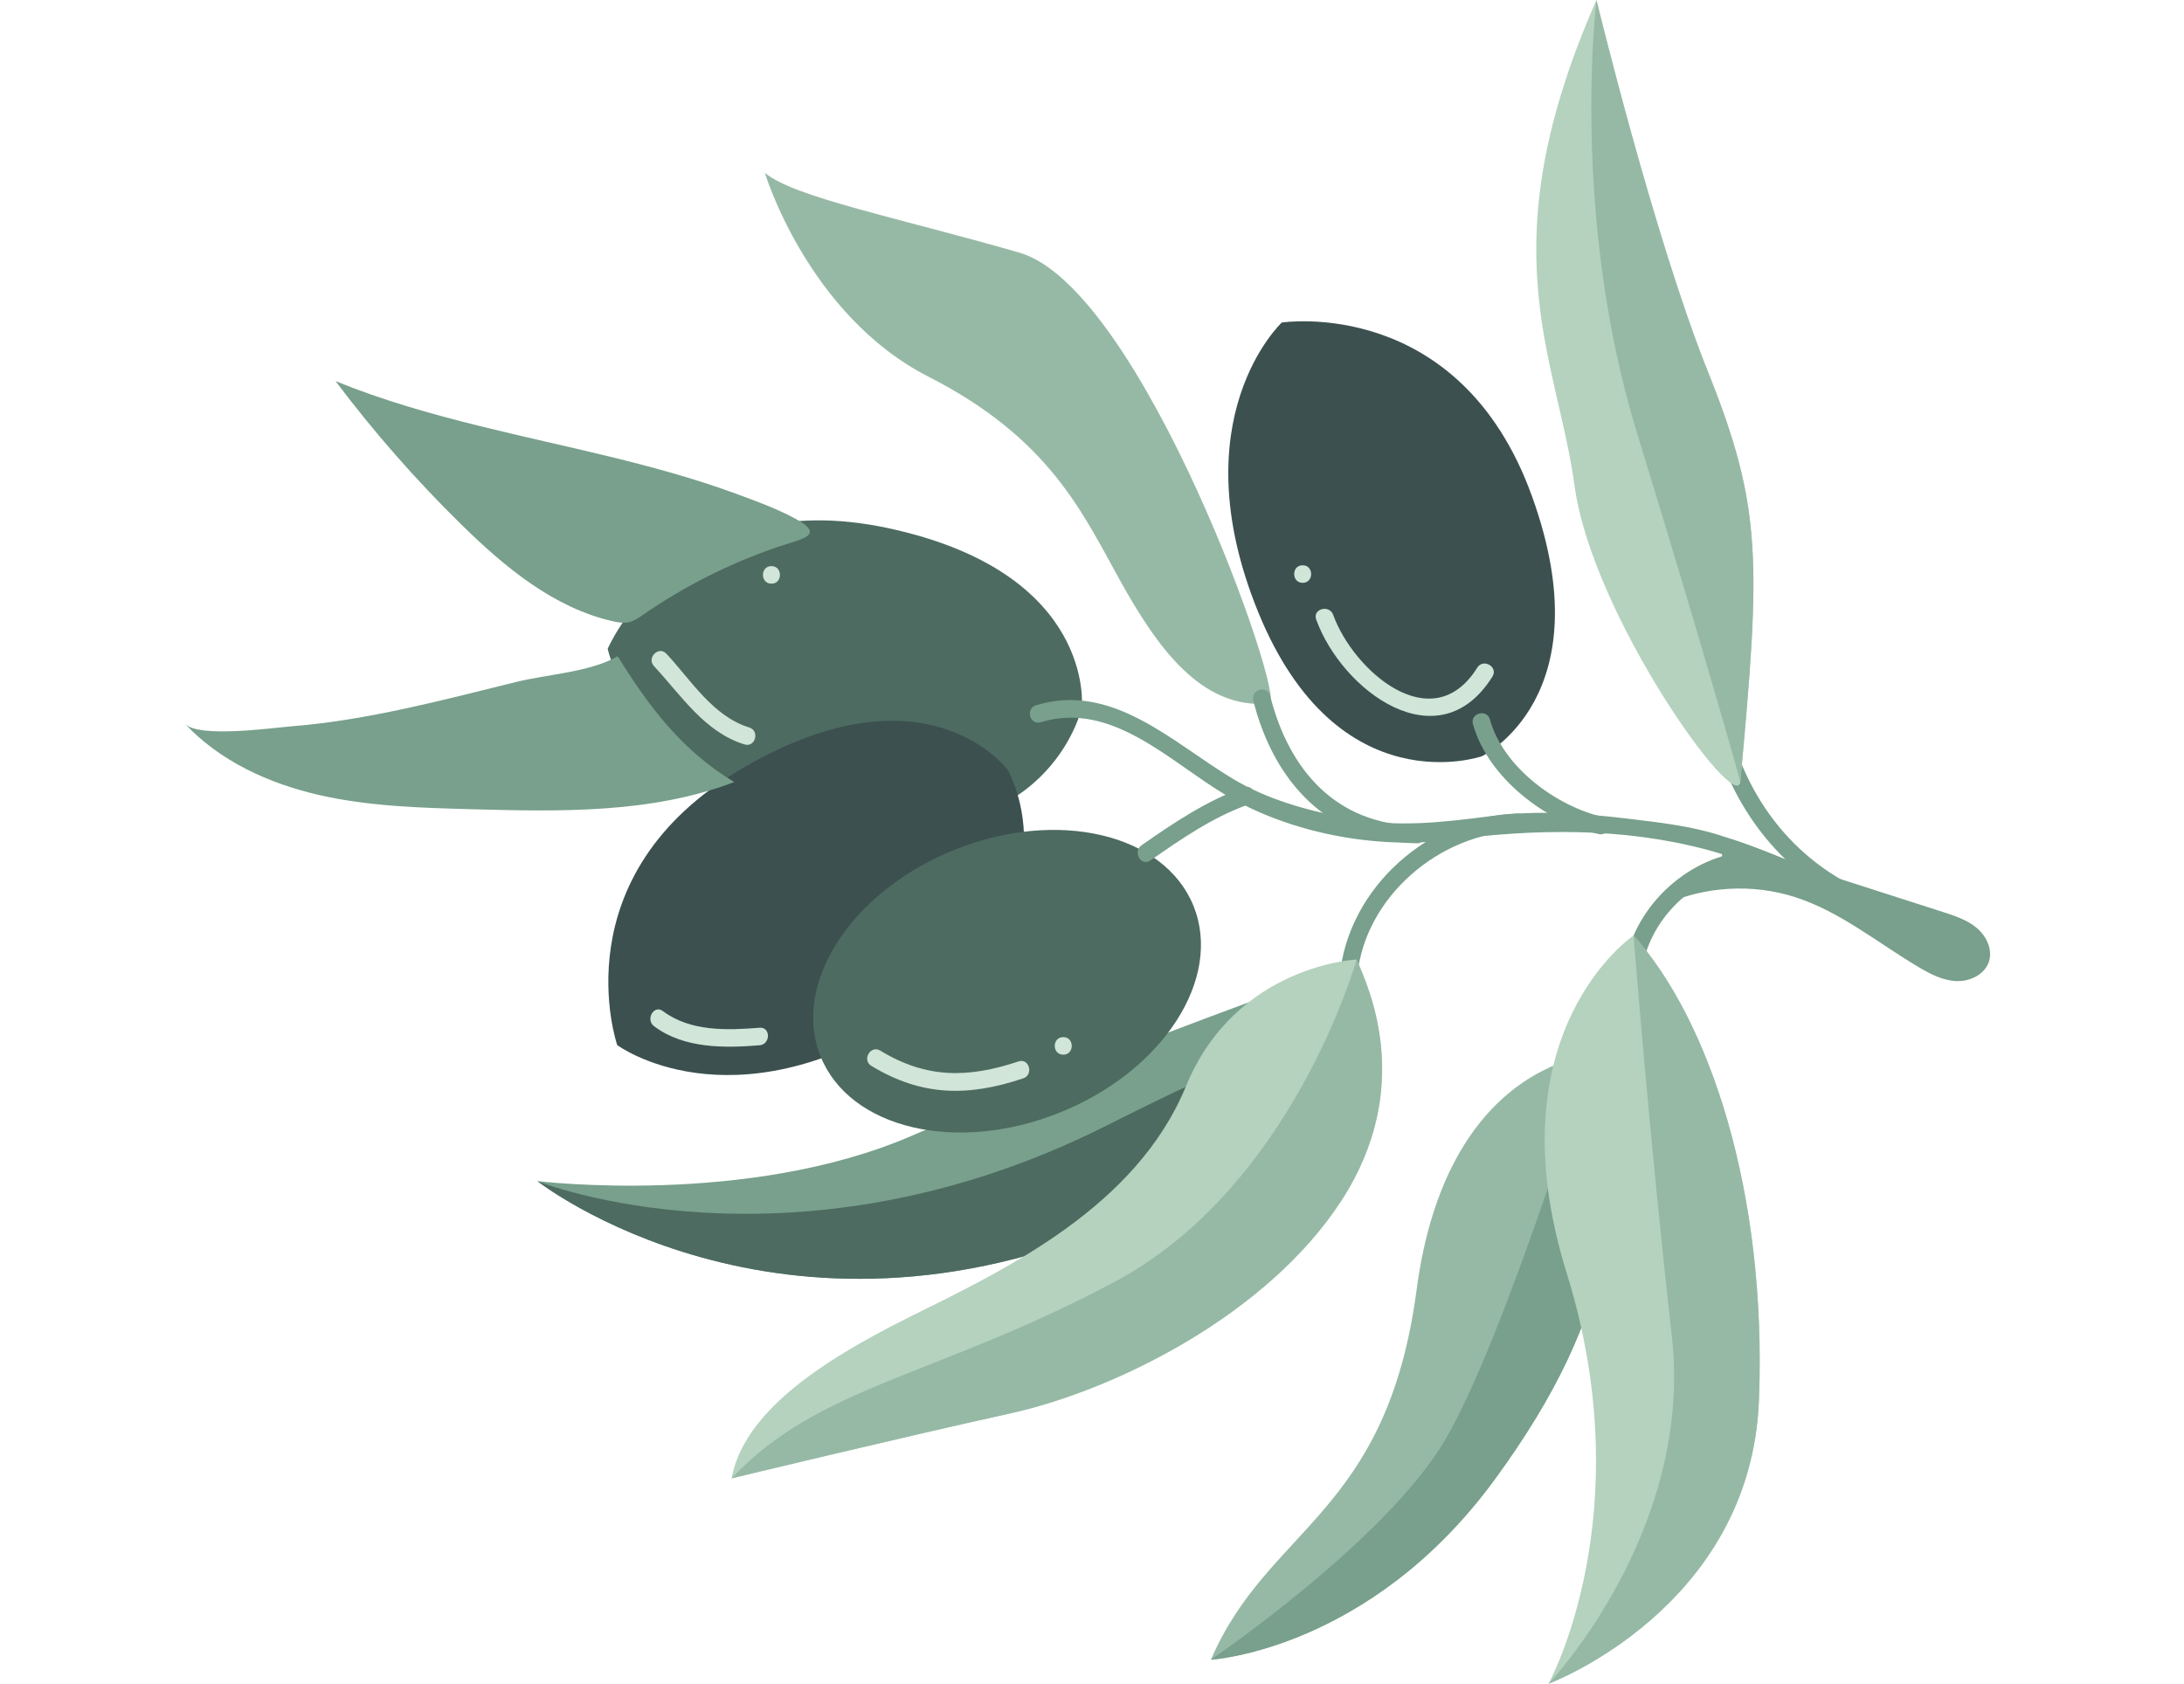 <?xml version="1.0" encoding="UTF-8"?>
<svg xmlns="http://www.w3.org/2000/svg" width="83" height="64" viewBox="0 0 83 64" fill="none">
  <g clip-path="url(#clip0_278_369)">
    <path d="M48.636 37.667C48.636 37.667 40.915 40.454 34.663 43.166C28.412 45.878 20.425 44.894 20.425 44.894C20.425 44.894 29.628 52.126 42.733 46.404C55.838 40.682 51.821 36.73 48.636 37.667Z" fill="#78A08C"></path>
    <path d="M42.733 46.406C50.78 42.893 52.37 40.045 51.663 38.589C49.756 39.195 46.765 40.409 42.077 42.772C30.13 48.794 20.425 44.898 20.425 44.898C20.425 44.898 29.628 52.128 42.733 46.406Z" fill="#4D6B61"></path>
    <path d="M48.712 12.26C48.712 12.26 55.461 11.217 58.22 18.859C60.979 26.501 56.319 28.745 56.319 28.745C56.319 28.745 50.841 30.661 47.823 23.283C44.806 15.906 48.712 12.26 48.712 12.26Z" fill="#3C5050"></path>
    <path d="M23.095 24.66C23.095 24.66 25.773 18.378 33.72 20.068C41.667 21.758 41.113 26.901 41.113 26.901C41.113 26.901 39.848 32.564 31.991 31.232C24.133 29.905 23.095 24.66 23.095 24.66Z" fill="#4D6B61"></path>
    <path d="M23.457 39.725C23.457 39.725 21.221 33.271 28.244 29.186C35.267 25.102 38.311 29.283 38.311 29.283C38.311 29.283 41.177 34.327 34.463 38.62C27.75 42.912 23.457 39.725 23.457 39.725Z" fill="#3C5050"></path>
    <path d="M50.02 23.548C50.999 26.256 54.673 28.992 56.719 25.715C56.947 25.349 56.37 25.013 56.142 25.377C54.433 28.117 51.435 25.5 50.665 23.369C50.52 22.969 49.873 23.142 50.02 23.548Z" fill="#D1E5D8"></path>
    <path d="M40.285 42.286C44.199 40.708 46.471 37.194 45.359 34.438C44.247 31.682 40.173 30.728 36.259 32.307C32.345 33.886 30.073 37.4 31.185 40.155C32.297 42.911 36.371 43.865 40.285 42.286Z" fill="#4D6B61"></path>
    <path d="M33.113 40.513C35.025 41.676 36.794 41.69 38.884 40.99C39.289 40.854 39.116 40.209 38.707 40.345C36.794 40.984 35.208 41.003 33.453 39.934C33.083 39.711 32.747 40.29 33.113 40.513Z" fill="#D1E5D8"></path>
    <path d="M40.408 40.089C40.838 40.089 40.838 39.421 40.408 39.421C39.978 39.419 39.976 40.089 40.408 40.089Z" fill="#D1E5D8"></path>
    <path d="M24.858 39.008C25.988 39.857 27.52 39.842 28.864 39.732C29.29 39.698 29.294 39.029 28.864 39.065C27.627 39.164 26.235 39.214 25.194 38.433C24.853 38.172 24.519 38.753 24.858 39.008Z" fill="#D1E5D8"></path>
    <path d="M24.855 25.322C25.89 26.431 26.773 27.827 28.295 28.296C28.706 28.423 28.883 27.778 28.472 27.651C27.093 27.227 26.262 25.852 25.326 24.849C25.034 24.534 24.562 25.007 24.855 25.322Z" fill="#D1E5D8"></path>
    <path d="M29.319 22.186C29.748 22.186 29.748 21.518 29.319 21.518C28.887 21.516 28.887 22.186 29.319 22.186Z" fill="#D1E5D8"></path>
    <path d="M49.506 22.154C49.936 22.154 49.936 21.486 49.506 21.486C49.076 21.484 49.076 22.154 49.506 22.154Z" fill="#D1E5D8"></path>
    <path d="M7.031 27.512C8.363 28.935 10.216 29.78 12.116 30.216C14.015 30.651 15.978 30.706 17.926 30.759C21.292 30.851 24.759 30.925 27.904 29.726C25.924 28.537 24.663 26.866 23.474 24.943C22.439 25.548 20.787 25.631 19.608 25.924C18.198 26.272 16.789 26.634 15.367 26.94C13.966 27.24 12.549 27.489 11.12 27.604C10.396 27.66 7.552 28.068 7.031 27.512Z" fill="#78A08C"></path>
    <path d="M12.751 14.486C14.209 16.424 15.814 18.254 17.547 19.951C19.191 21.564 21.051 23.108 23.297 23.616C23.484 23.657 23.68 23.693 23.868 23.657C24.085 23.616 24.274 23.483 24.455 23.357C26.018 22.278 27.734 21.413 29.532 20.798C30.441 20.487 31.433 20.364 30.201 19.702C29.496 19.323 28.717 19.04 27.966 18.765C24.809 17.607 21.492 17.003 18.239 16.196C16.378 15.736 14.527 15.212 12.751 14.486Z" fill="#78A08C"></path>
    <path d="M48.24 26.741C48.921 26.678 43.421 10.948 38.735 9.601C34.048 8.255 30.182 7.497 29.068 6.571C29.068 6.571 30.694 11.974 35.289 14.32C39.885 16.666 41.132 19.478 42.56 22.054C43.989 24.626 45.66 26.976 48.24 26.741Z" fill="#96B9A5"></path>
    <path d="M39.551 27.453C42.258 26.622 44.479 28.979 46.62 30.241C49.021 31.657 52.279 32.285 55.031 31.929C58.32 31.504 61.65 31.435 64.896 32.306C66.439 32.719 67.936 33.462 69.401 34.086C70.742 34.656 72.078 35.235 73.409 35.825C73.799 35.998 74.139 35.421 73.747 35.248C70.999 34.032 68.23 32.683 65.369 31.753C64.251 31.391 63.025 31.259 61.864 31.118C60.166 30.912 58.416 30.795 56.715 31.014C54.79 31.261 53.1 31.469 51.172 31.093C49.664 30.801 48.17 30.394 46.844 29.598C44.555 28.221 42.269 25.918 39.372 26.808C38.963 26.935 39.139 27.58 39.551 27.453Z" fill="#78A08C"></path>
    <path d="M57.678 30.923C54.322 31.014 51.229 33.729 50.914 37.107C50.874 37.535 51.542 37.533 51.581 37.107C51.861 34.099 54.708 31.674 57.677 31.593C58.108 31.579 58.11 30.91 57.678 30.923Z" fill="#78A08C"></path>
    <path d="M55.977 27.525C56.547 29.567 58.748 31.242 60.753 31.704C61.171 31.8 61.35 31.157 60.93 31.059C59.153 30.65 57.13 29.168 56.623 27.348C56.505 26.933 55.861 27.108 55.977 27.525Z" fill="#78A08C"></path>
    <path d="M62.493 36.406C63.023 34.456 64.922 32.958 66.955 33.002C67.385 33.011 67.385 32.342 66.955 32.334C64.628 32.285 62.456 33.997 61.848 36.228C61.735 36.643 62.38 36.821 62.493 36.406Z" fill="#78A08C"></path>
    <path d="M43.719 32.707C44.913 31.874 46.069 31.074 47.45 30.574C47.851 30.429 47.678 29.782 47.272 29.929C45.837 30.448 44.627 31.261 43.384 32.128C43.033 32.375 43.367 32.954 43.719 32.707Z" fill="#78A08C"></path>
    <path d="M47.627 26.623C48.41 29.733 50.496 32.01 53.845 32.053C54.275 32.059 54.275 31.389 53.845 31.385C50.781 31.346 48.98 29.266 48.27 26.446C48.167 26.029 47.522 26.207 47.627 26.623Z" fill="#78A08C"></path>
    <path d="M65.396 28.843C66.586 32.066 69.104 34.378 72.481 35.111C72.9 35.202 73.079 34.559 72.659 34.467C69.519 33.786 67.148 31.67 66.039 28.665C65.892 28.264 65.247 28.437 65.396 28.843Z" fill="#78A08C"></path>
    <path d="M51.556 36.472C51.556 36.472 46.971 36.67 45.072 41.286C43.173 45.903 38.2 48.257 34.607 50.039C31.014 51.821 28.263 53.75 27.801 56.194C27.801 56.194 34.281 54.631 38.358 53.733C42.435 52.836 48.187 49.946 50.982 45.632C53.775 41.317 52.016 37.541 51.556 36.472Z" fill="#B4D2BE"></path>
    <path d="M50.98 45.63C53.775 41.315 52.016 37.539 51.556 36.472C51.556 36.472 49.138 45.134 42.322 48.745C35.505 52.358 31.131 52.658 27.801 56.193C27.801 56.193 34.281 54.629 38.358 53.731C42.434 52.834 48.185 49.944 50.98 45.63Z" fill="#96B9A5"></path>
    <path d="M60.47 40.117C60.47 40.117 54.969 40.46 53.836 49.024C52.702 57.588 48.199 58.02 46.019 63.087C46.019 63.087 52.044 62.736 56.8 56.245C61.556 49.754 61.802 45.184 60.47 40.117Z" fill="#96B9A5"></path>
    <path d="M56.798 56.243C61.554 49.75 61.802 45.184 60.47 40.117C60.47 40.117 57.192 50.836 54.941 54.697C52.689 58.557 46.017 63.085 46.017 63.085C46.017 63.085 52.042 62.736 56.798 56.243Z" fill="#78A08C"></path>
    <path d="M62.081 35.559C62.081 35.559 56.679 39.203 59.54 48.391C62.401 57.579 58.85 64 58.85 64C58.85 64 66.543 61.136 66.846 53.213C67.15 45.29 64.96 38.767 62.081 35.559Z" fill="#B4D2BE"></path>
    <path d="M66.848 53.213C67.152 45.29 64.96 38.767 62.081 35.559C62.081 35.559 62.692 43.337 63.535 50.771C64.378 58.205 58.85 64 58.85 64C58.85 64 66.545 61.136 66.848 53.213Z" fill="#96B9A5"></path>
    <path d="M66.139 29.705C66.014 31.049 60.515 23.415 59.84 18.471C59.165 13.526 56.51 9.446 60.672 0C60.672 0 62.848 8.988 64.915 14.148C66.984 19.31 66.908 21.356 66.139 29.705Z" fill="#B4D2BE"></path>
    <path d="M66.139 29.705C66.909 21.356 66.984 19.31 64.915 14.148C62.846 8.986 60.672 0 60.672 0C60.672 0 59.663 8.168 62.224 16.496C64.783 24.82 66.139 29.705 66.139 29.705Z" fill="#96B9A5"></path>
    <path d="M73.847 34.668C74.301 34.815 74.767 34.968 75.131 35.278C75.495 35.587 75.733 36.094 75.587 36.549C75.429 37.041 74.867 37.312 74.35 37.292C73.833 37.271 73.356 37.022 72.911 36.758C71.359 35.838 69.935 34.65 68.217 34.099C66.595 33.578 64.779 33.686 63.229 34.391C63.853 33.931 64.478 33.471 65.102 33.011C65.23 32.916 65.366 32.813 65.422 32.662C65.545 32.328 65.205 31.998 64.866 31.892C64.617 31.813 64.372 31.79 64.153 31.672C65.366 31.445 67.721 32.699 68.962 33.099C70.592 33.622 72.219 34.146 73.847 34.668Z" fill="#78A08C"></path>
  </g>
  <defs>
    <clipPath id="clip0_278_369">
      <rect width="82" height="64" fill="white" transform="translate(0.331)"></rect>
    </clipPath>
  </defs>
</svg>
